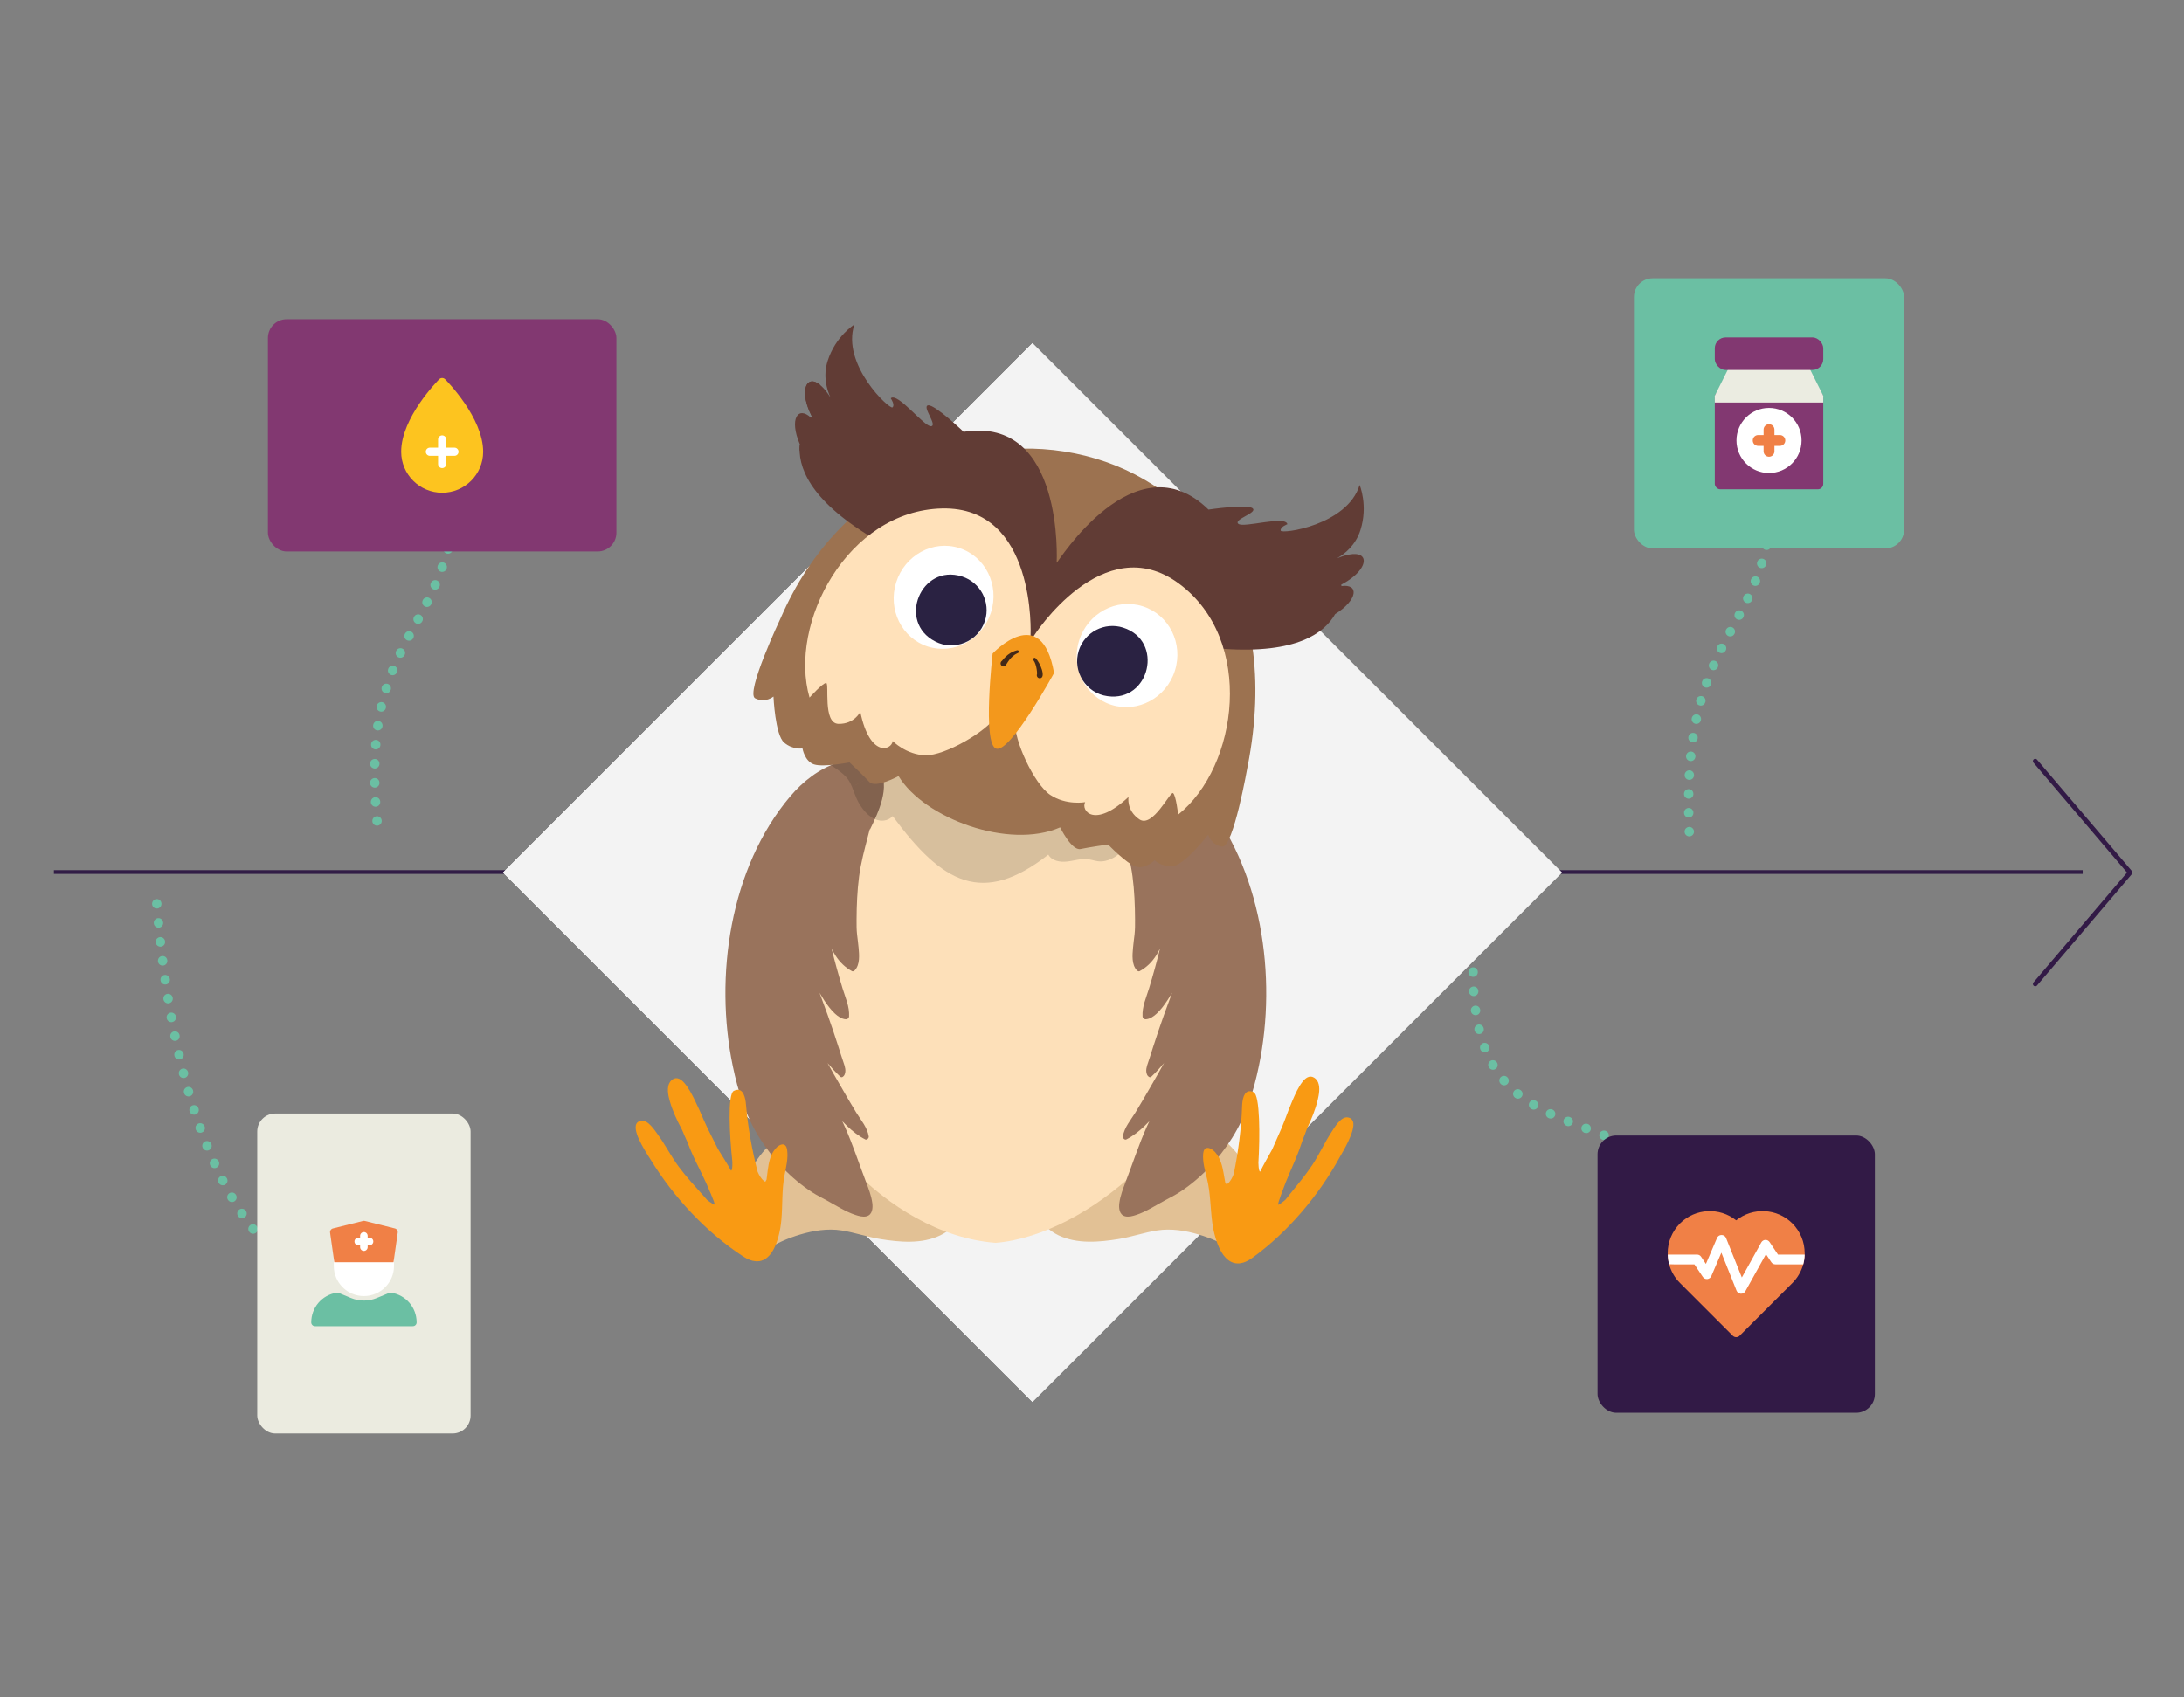 <?xml version="1.0" encoding="UTF-8"?>
<svg id="Calque_1" data-name="Calque 1" xmlns="http://www.w3.org/2000/svg" viewBox="0 0 1164.21 904.88">
  <rect x="0" y="0" width="1164.21" height="904.88" fill="#808080" stroke="none"/>
  <defs>
    <style>
      .cls-1 {
        stroke: #321a46;
        stroke-width: 2.5px;
      }

      .cls-1, .cls-2, .cls-3, .cls-4, .cls-5, .cls-6 {
        fill: none;
        stroke-linecap: round;
        stroke-linejoin: round;
      }

      .cls-2 {
        stroke-dasharray: 0 0 .1 9.94;
      }

      .cls-2, .cls-3, .cls-4, .cls-5, .cls-6 {
        stroke: #6bbfa3;
        stroke-width: 5px;
      }

      .cls-7 {
        opacity: .15;
      }

      .cls-7, .cls-8, .cls-9, .cls-10, .cls-11, .cls-12, .cls-13, .cls-14, .cls-15, .cls-16, .cls-17, .cls-18, .cls-19, .cls-20, .cls-21, .cls-22, .cls-23, .cls-24, .cls-25, .cls-26, .cls-27, .cls-28 {
        stroke-width: 0px;
      }

      .cls-3 {
        stroke-dasharray: 0 0 .1 10.14;
      }

      .cls-29 {
        fill: #311c46;
        stroke: #311c46;
        stroke-miterlimit: 10;
        stroke-width: 2px;
      }

      .cls-5 {
        stroke-dasharray: 0 0 .1 10.09;
      }

      .cls-6 {
        stroke-dasharray: 0 0 .1 10.07;
      }

      .cls-8 {
        fill: #f3f3f3;
      }

      .cls-9 {
        fill: #f99a13;
      }

      .cls-10 {
        fill: #613c35;
      }

      .cls-11 {
        fill: #2a2242;
      }

      .cls-12 {
        fill: #6bbfa3;
      }

      .cls-13 {
        fill: #432918;
      }

      .cls-14 {
        fill: #e2c195;
      }

      .cls-15 {
        fill: #ccdde5;
      }

      .cls-16 {
        fill: #d4ab7f;
      }

      .cls-17 {
        fill: #9c7250;
      }

      .cls-18 {
        fill: #321a46;
      }

      .cls-19 {
        fill: #99735c;
      }

      .cls-20 {
        fill: #fde0b9;
      }

      .cls-21 {
        fill: #823871;
      }

      .cls-22 {
        fill: #f08046;
      }

      .cls-23 {
        fill: #f3981c;
      }

      .cls-24 {
        fill: #fff;
      }

      .cls-25 {
        fill: #ffe1ba;
      }

      .cls-26 {
        fill: #ebece1;
      }

      .cls-27 {
        fill: #ebebe0;
      }

      .cls-28 {
        fill: #fdc41f;
      }
    </style>
  </defs>
  <line class="cls-29" x1="28.73" y1="464.96" x2="1110.2" y2="464.96"/>
  <g>
    <path class="cls-4" d="m943.95,230.75v.04"/>
    <path class="cls-2" d="m944.72,240.7c6.07,100.49-47.97,84.39-44.4,197.73"/>
    <path class="cls-4" d="m900.5,443.41s0,.03,0,.04"/>
  </g>
  <g>
    <path class="cls-4" d="m200.98,437.74s0-.03,0-.04"/>
    <path class="cls-5" d="m200.2,427.64c-6.16-102,48.7-85.66,45.08-200.71"/>
    <path class="cls-4" d="m245.09,221.87s0-.03,0-.04"/>
  </g>
  <g>
    <path class="cls-4" d="m222.59,697.89s-.03,0-.05,0"/>
    <path class="cls-6" d="m212.47,697.82c-34.92-1.52-111.77-20.52-128.47-210.87"/>
    <path class="cls-4" d="m83.58,481.93s0-.04,0-.06"/>
  </g>
  <g>
    <path class="cls-4" d="m936.65,702.4s0-.03-.01-.04"/>
    <path class="cls-3" d="m934.03,692.56c-39.29-135.23-157.57-47.93-148.26-189.6"/>
    <path class="cls-4" d="m786.15,497.9s0-.03,0-.04"/>
  </g>
  <g>
    <rect class="cls-27" x="137.12" y="593.72" width="113.73" height="170.6" rx="9.59" ry="9.59"/>
    <g>
      <path class="cls-24" d="m208.03,668.98h-28.09c-1.11,0-2.01.9-2.01,2.01v4.01c0,8.85,7.2,16.05,16.05,16.05s16.05-7.2,16.05-16.05v-4.01c0-1.11-.9-2.01-2.01-2.01Z"/>
      <path class="cls-22" d="m210.52,655l-16.05-4.01c-.32-.08-.65-.08-.97,0l-16.05,4.01c-1,.25-1.65,1.21-1.5,2.23l2.25,15.77h31.57l2.25-15.77c.15-1.02-.5-1.98-1.5-2.23Z"/>
      <path class="cls-12" d="m208.48,689.25c-.36-.06-.73-.01-1.07.13l-6.54,2.7c-4.44,1.83-9.32,1.83-13.76,0l-6.54-2.7c-.34-.14-.71-.19-1.07-.13-7.88,1.21-13.6,7.88-13.6,15.85,0,1.11.9,2.01,2.01,2.01h52.17c1.11,0,2.01-.9,2.01-2.01,0-7.97-5.72-14.64-13.6-15.85Z"/>
      <path class="cls-24" d="m196.99,659.95h-1v-1c0-1.11-.9-2.01-2.01-2.01s-2.01.9-2.01,2.01v1h-1c-1.11,0-2.01.9-2.01,2.01s.9,2.01,2.01,2.01h1v1c0,1.11.9,2.01,2.01,2.01s2.01-.9,2.01-2.01v-1h1c1.11,0,2.01-.9,2.01-2.01s-.9-2.01-2.01-2.01Z"/>
    </g>
  </g>
  <g>
    <rect class="cls-18" x="851.59" y="605.44" width="147.83" height="147.83" rx="10" ry="10"/>
    <g>
      <path class="cls-22" d="m962.02,668.22c0,.23,0,.47-.03.7-.03,1.77-.29,3.52-.76,5.22-1.02,3.73-3,7.17-5.79,9.96l-28.09,28.09c-.5.5-1.15.78-1.85.78s-1.36-.29-1.85-.78l-28.09-28.09c-2.82-2.82-4.8-6.29-5.82-10.04-.44-1.67-.7-3.39-.73-5.14-.03-.23-.03-.47-.03-.7,0-6.02,2.35-11.66,6.57-15.91,8.16-8.16,21.13-8.71,29.94-1.64,8.82-7.07,21.78-6.52,29.94,1.64,4.23,4.25,6.57,9.89,6.57,15.91Z"/>
      <path class="cls-24" d="m962,668.92c-.03,1.77-.29,3.52-.76,5.22h-14.87c-.86,0-1.7-.44-2.16-1.17l-2.84-4.25-10.98,19.74c-.44.81-1.33,1.33-2.27,1.33h-.16c-1.02-.08-1.9-.7-2.27-1.64l-8.09-20.24-5.35,12.47c-.39.89-1.2,1.49-2.16,1.59-.94.08-1.88-.37-2.4-1.17l-4.46-6.65h-10.64c-1.12,0-2.06-.03-2.84-.08-.44-1.67-.7-3.39-.73-5.14h15.62c.86,0,1.7.44,2.16,1.17l2.56,3.81,5.92-13.82c.42-.99,1.3-1.59,2.43-1.59s2.01.65,2.4,1.64l8.4,21,10.38-18.7c.44-.78,1.25-1.28,2.16-1.33.94-.03,1.77.42,2.27,1.17l4.46,6.65h14.21Z"/>
    </g>
  </g>
  <g>
    <rect class="cls-21" x="142.82" y="170.2" width="185.76" height="123.84" rx="10" ry="10"/>
    <g>
      <path class="cls-28" d="m237.24,202.18c-.85-.85-2.24-.85-3.09,0-.83.83-20.3,20.51-20.3,38.69,0,12.05,9.8,21.85,21.85,21.85s21.85-9.8,21.85-21.85c0-18.17-19.48-37.86-20.3-38.69Z"/>
      <path class="cls-24" d="m242.25,238.68h-4.37v-4.37c0-1.21-.98-2.18-2.18-2.18s-2.18.98-2.18,2.18v4.37h-4.37c-1.21,0-2.18.98-2.18,2.18s.98,2.18,2.18,2.18h4.37v4.37c0,1.21.98,2.18,2.18,2.18s2.18-.98,2.18-2.18v-4.37h4.37c1.21,0,2.18-.98,2.18-2.18s-.98-2.18-2.18-2.18Z"/>
    </g>
  </g>
  <rect class="cls-12" x="870.98" y="148.37" width="144.03" height="144.03" rx="10" ry="10" transform="translate(1886 440.78) rotate(-180)"/>
  <g>
    <rect class="cls-21" x="914.09" y="208.83" width="57.83" height="52.05" rx="2.89" ry="2.89"/>
    <path class="cls-26" d="m971.92,214.61v-3.57s-8.98-17.96-8.98-17.96c-.49-.98-1.49-1.6-2.59-1.6h-34.7c-1.1,0-2.1.62-2.59,1.6l-8.98,17.96v3.57h57.83Z"/>
    <circle class="cls-24" cx="943" cy="234.85" r="17.35"/>
    <path class="cls-22" d="m948.78,231.96h-2.89v-2.89c0-1.6-1.29-2.89-2.89-2.89s-2.89,1.29-2.89,2.89v2.89h-2.89c-1.6,0-2.89,1.29-2.89,2.89s1.29,2.89,2.89,2.89h2.89v2.89c0,1.6,1.29,2.89,2.89,2.89s2.89-1.29,2.89-2.89v-2.89h2.89c1.6,0,2.89-1.29,2.89-2.89s-1.29-2.89-2.89-2.89Z"/>
    <rect class="cls-21" x="914.09" y="179.91" width="57.83" height="17.35" rx="5.78" ry="5.78"/>
  </g>
  <polyline class="cls-1" points="1084.92 405.84 1135.48 465.24 1084.92 524.64"/>
  <g>
    <polyline class="cls-24" points="832.59 465.24 550.36 183 268.13 465.24 550.36 747.47 832.59 465.24"/>
    <polyline class="cls-8" points="832.59 465.24 550.36 183 268.13 465.24 550.36 747.47 832.59 465.24"/>
  </g>
  <path class="cls-14" d="m515.33,631.81c-2.04-10.47-10.75-18.87-20.61-22.28-.27-.09-.53-.16-.8-.24-4.08-2.66-8.34-4.97-12.82-6.92-10.55-4.59-22.13-7.4-33.68-7.24-11.31.15-22.05,3.37-31.16,10.15-9.55,7.12-16.84,17.17-20.26,28.61-1.7,5.68-2.47,11.63-2.24,17.55.18,4.54.56,9.51,2.22,13.78.76,1.94,1.85,3.83,4.02,4.37,2.84.71,5.61-1.16,7.82-2.69,5.61-3.89,12.22-6.73,18.75-8.67,7.06-2.1,14.7-3.33,22.04-2.17,6.96,1.09,13.65,3.45,20.62,4.59,10.43,1.7,22.17,2.73,32-1.97,9.96-4.76,16.24-15.86,14.09-26.86Z"/>
  <path class="cls-14" d="m564.28,658.67c9.84,4.7,21.57,3.67,32,1.97,6.96-1.13,13.65-3.5,20.62-4.59,7.34-1.15,14.98.08,22.04,2.17,6.53,1.94,13.14,4.78,18.75,8.67,2.21,1.53,4.98,3.4,7.82,2.69,2.17-.54,3.26-2.43,4.02-4.37,1.66-4.26,2.04-9.24,2.22-13.78.23-5.92-.54-11.87-2.24-17.55-3.42-11.44-10.71-21.49-20.26-28.61-9.11-6.79-19.85-10-31.16-10.15-11.55-.15-23.13,2.65-33.68,7.24-4.48,1.95-8.74,4.26-12.82,6.92-.27.08-.53.15-.8.24-9.86,3.41-18.57,11.81-20.61,22.28-2.15,11,4.13,22.1,14.09,26.86Z"/>
  <path class="cls-20" d="m530.67,662.68c-59.72-4.69-109.44-68.95-110.99-102.92-2.13-29.3,25.6-131.96,32.36-154.76,57.11,16.17,42.45,13.89,78.62,7.37,35.75,6.43,21.7,8.78,78.71-7.37,8.68,30.43,31.31,114.32,32.32,147.33.04.06,0,.12,0,.12,2.95,48.42-61.37,106.3-111.03,110.23Z"/>
  <path class="cls-19" d="m468.71,410.19c-4.63-6.77-15.2-5.7-22.01-3.54-10.04,3.18-18.66,9.95-25.47,17.99-32.2,38.06-40.51,96.17-30.62,143.73,2.82,13.55,6.89,26.67,14.32,38.45,7.17,11.36,16.84,21.72,28.18,28.99,2.52,1.62,5.2,2.91,7.81,4.35,2.44,1.35,4.84,2.78,7.29,4.1,2.5,1.35,5.07,2.65,7.77,3.53,1.81.59,4,1.22,5.9.74,3.23-.82,3.48-4.49,3.1-7.22-.53-3.8-1.94-7.5-3.31-11.06-3.77-9.8-6.98-19.78-11.27-29.39-.46-1.03-.94-2.06-1.42-3.08.81.85,1.63,1.7,2.48,2.51,2.94,2.82,6.17,5.41,9.82,7.25.85.43,1.97-.76,1.83-1.59-.79-4.89-4.15-8.65-6.67-12.74-2.94-4.77-5.73-9.63-8.52-14.49-2.28-3.96-4.59-7.91-6.78-11.92,2.14,2.55,4.39,5.02,6.83,7.31.78.73,1.86-.26,2.18-.96,1-2.15.3-4.4-.45-6.51-.96-2.68-1.76-5.41-2.63-8.12-1.87-5.84-3.82-11.65-5.89-17.42-1.41-3.93-2.86-7.85-4.31-11.77.82,1.39,1.66,2.76,2.55,4.11,1.66,2.49,3.47,4.98,5.68,7.02,1.62,1.49,3.6,2.88,5.87,3.01.74.04,1.59-.66,1.64-1.43.33-5.3-1.97-10.13-3.48-15.09-2.14-7.04-4.1-14.13-5.85-21.26.63,1.32,1.34,2.6,2.13,3.84,2.24,3.47,5.15,6.36,8.81,8.3.45.24,1.08-.11,1.39-.43,2.9-3.02,2.42-8.24,2.08-12.05-.21-2.36-.55-4.71-.81-7.07-.3-2.63-.28-5.27-.27-7.91.03-7.66.35-15.4,1.34-23.01.96-7.39,2.9-14.46,4.76-21.65.3-1.17.6-2.33.9-3.5.08-.05.16-.08.23-.1,4.21-8.61,11.11-22.78,4.85-31.93Z"/>
  <path class="cls-19" d="m597.82,442.11c.08.02.15.05.23.1.3,1.17.59,2.33.9,3.5,1.86,7.19,3.8,14.26,4.76,21.65.99,7.6,1.31,15.34,1.34,23.01.01,2.64.03,5.28-.27,7.91-.27,2.36-.61,4.71-.81,7.07-.34,3.82-.82,9.03,2.08,12.05.31.32.93.67,1.39.43,3.66-1.94,6.58-4.83,8.81-8.3.79-1.23,1.5-2.52,2.13-3.84-1.76,7.13-3.71,14.22-5.85,21.26-1.51,4.96-3.81,9.79-3.48,15.09.05.76.9,1.47,1.64,1.43,2.27-.12,4.25-1.51,5.87-3.01,2.21-2.04,4.01-4.53,5.68-7.02.89-1.34,1.74-2.72,2.55-4.11-1.45,3.92-2.91,7.83-4.31,11.77-2.07,5.77-4.01,11.58-5.89,17.42-.87,2.71-1.67,5.44-2.63,8.12-.76,2.11-1.45,4.36-.45,6.51.33.7,1.4,1.69,2.18.96,2.45-2.29,4.69-4.76,6.83-7.31-2.19,4.01-4.51,7.95-6.78,11.92-2.79,4.86-5.58,9.72-8.52,14.49-2.52,4.09-5.88,7.85-6.67,12.74-.13.83.98,2.02,1.83,1.59,3.66-1.84,6.88-4.43,9.83-7.25.85-.81,1.67-1.66,2.48-2.51-.48,1.03-.96,2.05-1.42,3.08-4.29,9.61-7.5,19.59-11.27,29.39-1.37,3.57-2.78,7.26-3.31,11.06-.38,2.73-.13,6.4,3.1,7.22,1.9.48,4.09-.15,5.9-.74,2.71-.88,5.27-2.18,7.77-3.53,2.45-1.33,4.85-2.76,7.29-4.1,2.62-1.44,5.29-2.73,7.81-4.35,11.34-7.28,21.01-17.63,28.18-28.99,7.44-11.78,11.51-24.9,14.32-38.45,9.89-47.56,1.58-105.66-30.62-143.73-6.8-8.04-15.43-14.81-25.47-17.99-6.81-2.16-17.37-3.23-22.01,3.54-6.26,9.14.63,23.32,4.85,31.93Z"/>
  <g>
    <path class="cls-9" d="m389.83,624.14s.02,0,.03,0c0,0,0-.01,0-.02-.03,0-.05.02-.06.02,0,0,0,0,.01,0,0,0,0,0,0,0Z"/>
    <path class="cls-9" d="m419.6,613.11c-.22-1.59-1.01-3.27-2.9-2.88-.4.08-.78.24-1.15.43-.1.05-.19.1-.28.16-.32.19-.64.41-.94.67-.03.03-.06.05-.09.07-.34.3-.66.64-.96,1-.04.05-.07.09-.11.14-.29.36-.56.73-.81,1.1,0,0,0,0,0,0h0c-.41.63-.76,1.27-1.03,1.85-1.56,3.38-1.94,7.17-2.4,10.82-.1.81-.2,1.64-.32,2.48-.14.27-.28.54-.44.8-.06.1-.16.26-.22.33,0,0,0,0-.01.02-.2-.16-.52-.28-.74-.45-.77-.61-1.42-1.43-1.96-2.25-.57-.86-1.03-1.8-1.43-2.76-2.97-11.73-5.18-23.82-6.16-35.68-.03-.38-.08-.8-.13-1.24,0-.04,0-.07-.01-.11-.06-.43-.13-.87-.22-1.32,0-.05-.02-.09-.03-.14-.09-.45-.21-.89-.34-1.32-.02-.05-.03-.1-.05-.15-.14-.43-.3-.85-.48-1.23-.02-.04-.04-.08-.06-.12-.19-.39-.41-.74-.66-1.05-.02-.02-.04-.05-.06-.07-.26-.31-.55-.57-.88-.77-.01,0-.03-.01-.04-.02-.89-.51-2.05-.55-3.55.23-3.4,1.77-2.26,23.94-.75,37.78-.02.72.01,1.44-.01,2.13-.01.35-.04.69-.08,1.03-.02.18-.05.37-.08.55,0,0,0,0,0,0-.02.09-.04.19-.07.28-.05.16-.1.31-.16.47,0,.02-.02.04-.03.06,0,0-.01.02-.02.03-.02.03-.05.07-.08.12,0,0,.02,0,.02,0,0,0,0,0,0,0,0,0,0,0,0,.01,0,0-.01,0-.02,0,0,0,0,0,0,.01,0,0-.01,0-.03,0,0,0-.01,0-.02,0,0,0,0,0,0,0,0,0,0,0,0,0-.05,0-.1,0-.16,0-2.01-3.63-4.68-7.83-6.94-11.46-1.32-2.57-2.57-5.14-3.82-7.62-1.46-2.89-2.47-4.9-3.71-7.79-1.5-3.51-3.03-7.01-4.72-10.43-1.58-3.2-3.25-6.53-5.57-9.27-1.6-1.89-3.94-3.68-6.39-2.02-.5.34-.9.74-1.23,1.18-.08.1-.12.22-.19.33-.23.36-.44.73-.59,1.13,0,.03-.03.05-.04.07,0,0,.01,0,.02,0-1,2.83-.11,6.55.64,9.16,1.48,5.12,3.7,9.82,6.2,14.52.13.25.24.51.37.76.78,1.92,1.61,3.82,2.5,5.7.66,1.68,1.3,3.37,2.01,5.02,1.66,3.88,3.52,7.65,5.4,11.43,1.94,3.89,3.73,7.85,5.38,11.86.54,1.32,1.02,2.67,1.59,3.98.12.37.23.75.32,1.13.01.06.03.28.05.52-.46-.21-.94-.4-1.38-.67-.94-.58-1.83-1.22-2.69-1.91-.68-.77-1.32-1.53-1.94-2.22-4.5-5.07-9.13-10.04-13.17-15.5-4-5.41-7.02-11.45-10.97-16.9-1.79-2.47-5.4-8.17-9.06-7.58-.47.08-.87.21-1.21.39-.13.06-.22.15-.33.22-.19.13-.37.26-.52.43-.1.11-.19.24-.28.37-.1.16-.19.32-.26.5-.06.16-.12.32-.17.49-.01.05-.04.09-.05.15,0,0,.02,0,.03,0-1.04,5.06,6.5,15.95,7.93,18.29,12.22,19.95,29.61,38.74,49.29,51.55,1.75,1.14,3.35,1.86,4.83,2.26,0,0-.01,0-.02,0,.02,0,.03,0,.04,0,.29.08.56.1.84.15.41.08.83.16,1.22.18.3.02.59,0,.88-.02.34-.02.68-.03,1-.08.29-.05.56-.13.84-.2.3-.09.59-.18.88-.3.26-.11.52-.23.77-.37.27-.15.53-.31.79-.49.23-.16.47-.32.69-.51.25-.21.49-.44.72-.68.2-.2.41-.39.6-.61.24-.28.47-.58.69-.89.16-.22.33-.42.49-.65.36-.53.69-1.1,1.01-1.69.12-.22.22-.46.33-.68.2-.41.4-.82.59-1.25.12-.29.23-.59.35-.89.15-.39.3-.78.44-1.18.11-.31.21-.63.31-.95.13-.4.25-.8.36-1.21.09-.32.17-.64.26-.96.11-.42.21-.83.3-1.25.07-.31.14-.63.21-.94.09-.44.17-.87.25-1.3.05-.29.11-.58.16-.86.08-.48.15-.95.21-1.42.03-.23.07-.47.1-.69.09-.69.16-1.36.22-2.01.72-7.92.17-15.95,1.69-23.79.84-4.32,2-9.09,1.39-13.51Z"/>
  </g>
  <g>
    <path class="cls-9" d="m671.57,624.65s0,0,0,0c0,0,0,0,.01,0-.01,0-.03-.02-.06-.02,0,0,0,.01.01.02.01,0,.02,0,.03,0Z"/>
    <path class="cls-9" d="m721.23,598.16s.02,0,.03,0c-.01-.05-.04-.09-.06-.14-.05-.17-.12-.33-.19-.48-.08-.18-.18-.34-.28-.49-.09-.12-.18-.25-.29-.35-.16-.16-.34-.28-.54-.4-.11-.07-.21-.15-.34-.2-.36-.16-.76-.27-1.23-.33-3.69-.41-7.02,5.46-8.68,8.01-3.68,5.63-6.41,11.81-10.14,17.41-3.77,5.65-8.15,10.84-12.4,16.12-.58.72-1.19,1.5-1.83,2.31-.83.73-1.69,1.42-2.6,2.04-.43.29-.9.5-1.35.74,0-.24.01-.47.02-.52.07-.39.16-.77.26-1.15.5-1.34.92-2.71,1.39-4.05,1.46-4.09,3.06-8.13,4.8-12.11,1.69-3.86,3.37-7.72,4.84-11.68.63-1.69,1.19-3.4,1.77-5.11.79-1.92,1.53-3.86,2.22-5.82.11-.26.21-.52.33-.78,2.27-4.81,4.26-9.61,5.49-14.8.62-2.64,1.33-6.41.2-9.18,0,0,.01,0,.02,0-.01-.03-.03-.05-.04-.07-.17-.4-.39-.76-.64-1.11-.07-.1-.12-.22-.2-.32-.35-.42-.77-.81-1.29-1.12-2.53-1.54-4.78.36-6.28,2.33-2.18,2.85-3.69,6.26-5.11,9.53-1.52,3.5-2.88,7.07-4.2,10.65-1.09,2.95-2.01,5-3.32,7.96-1.13,2.54-2.25,5.17-3.44,7.8-2.08,3.74-4.54,8.06-6.38,11.79-.05,0-.1.01-.16.02,0,0,0,0,0,0,0,0,0,0,0,0,0,0-.01,0-.02,0-.02,0-.02,0-.03,0,0,0,0,0,0-.01,0,0,0,0-.02,0,0,0,0,0,0-.01,0,0,0,0,0,0,0,0,.02,0,.02,0-.03-.04-.06-.09-.09-.11,0,0-.01-.02-.02-.03-.01-.02-.02-.04-.03-.06-.06-.15-.13-.31-.18-.46-.03-.09-.06-.18-.08-.28,0,0,0,0,0,0-.04-.18-.08-.36-.11-.54-.06-.34-.1-.68-.13-1.03-.06-.69-.06-1.41-.12-2.13.84-13.89.9-36.1-2.58-37.7-.35-.16-.68-.27-.99-.36h0s0,0,0,0c-1.06-.28-1.89-.13-2.56.3-.01,0-.03.01-.04.02-.32.21-.59.49-.84.81-.02.02-.04.05-.06.07-.23.32-.43.69-.61,1.09-.02.04-.03.08-.05.12-.17.4-.31.82-.42,1.26-.01.05-.03.1-.04.15-.11.44-.2.89-.27,1.33,0,.05-.01.1-.02.15-.07.45-.12.9-.16,1.33,0,.03,0,.06,0,.1-.04.44-.06.87-.07,1.25-.4,11.9-2.02,24.08-4.42,35.94-.35.98-.76,1.93-1.29,2.82-.5.84-1.11,1.7-1.84,2.34-.2.18-.52.31-.71.48,0,0,0,0-.01-.02-.06-.07-.17-.23-.24-.32-.17-.25-.33-.51-.48-.78-.16-.83-.3-1.66-.44-2.47-.64-3.62-1.2-7.39-2.93-10.69-.48-.92-1.16-1.96-1.98-2.87-.04-.04-.07-.09-.11-.13-.32-.34-.65-.67-1.01-.95-.03-.02-.06-.04-.09-.07-.31-.24-.63-.45-.97-.62-.1-.05-.19-.1-.29-.14-.38-.17-.77-.32-1.18-.38-1.9-.29-2.61,1.42-2.75,3.02-.39,4.44,1,9.15,2.05,13.43,1.91,7.76,1.74,15.81,2.84,23.68.09.65.2,1.32.32,2,.04.22.09.45.13.68.09.47.18.94.28,1.41.06.28.13.57.2.85.1.43.2.86.32,1.29.08.31.16.61.25.92.12.42.24.83.37,1.24.1.32.2.63.3.94.13.4.28.8.42,1.2.12.31.23.62.35.93.16.39.33.77.5,1.16.13.29.25.59.39.87.2.42.42.81.64,1.21.12.23.24.47.37.68.34.58.71,1.12,1.09,1.64.17.23.35.42.53.64.24.29.47.58.73.84.2.21.42.4.64.59.25.22.49.44.75.63.23.17.47.33.72.48.26.16.53.32.81.45.26.12.52.23.79.33.29.1.59.18.89.26.28.07.56.13.85.16.32.04.66.04,1,.04.29,0,.58.01.88-.02.39-.04.8-.14,1.21-.24.28-.06.54-.1.83-.19.01,0,.03,0,.04,0,0,0-.01,0-.02,0,1.46-.47,3.03-1.27,4.72-2.49,19.03-13.75,35.49-33.36,46.73-53.88,1.32-2.41,8.32-13.64,7.03-18.65Z"/>
  </g>
  <g>
    <path class="cls-16" d="m608.91,412.23c-1.34,3.69-.1,3.69-4.87-7.14l1.76-.34s1.18,2.77,3.11,7.47Z"/>
    <g>
      <g>
        <path class="cls-7" d="m581.12,458.31c-4.35-.92-8.07.6-12.36,1.05-3.75.44-8.16-.39-9.93-3.68-35.12,27.47-56.47,15.4-82.97-20.54-3.53,3.92-11.68,4.21-18.24-7.33-1.38-2.46-2.25-5.38-3.38-8.08,7.49-4.58,14.97-8.46,21.53-10.52,21.22,11.23,10.74,7.76,47.39,14.7,34,15.51,23.4,12.28,47.32,15.34,3.8,5.08,7.38,11.72,10.64,19.06Z"/>
        <path class="cls-7" d="m476.22,409.05c-6.69,2.06-14.32,5.98-21.98,10.68-.6-1.43-1.26-2.82-2.07-4.01-2.72-4-9.76-8.03-10.3-8.2,5.81-7.05,9.7-11.54,9.7-11.54l24.65,13.07Z"/>
        <path class="cls-7" d="m598.8,453c-3.4,3.9-8.37,6.81-13.47,6.21-1.44-.19-2.8-.62-4.21-.9-3.35-7.49-7-14.29-10.92-19.41l27.68,3.55s.39,4.04.92,10.55Z"/>
      </g>
      <path class="cls-17" d="m665.07,408.6c37.01-188.41-184.88-226.85-248.92-79.05,0,0-18.96,40.08-13.59,42.8,5.37,2.72,9.75-.95,9.75-.95,0,0,.89,20.49,5.67,24.54,4.78,4.04,9.79,3.11,9.79,3.11,0,0,1.17,6.94,6.21,8.54,5.05,1.6,18.87-1.08,18.87-1.08,0,0,7.3,6.87,10.6,10.44,3.3,3.58,15.54-3.15,15.54-3.15,13.6,22.56,58.85,39.32,86.13,27.35,0,0,6.12,12.55,10.88,11.54,4.76-1.01,14.69-2.41,14.69-2.41,0,0,9.74,10.17,14.79,11.77,5.05,1.6,10-3.39,10-3.39,0,0,3.56,3.66,9.79,3.11,6.24-.55,18.79-16.77,18.79-16.77,0,0,1.46,5.52,7.41,6.4,5.95.88,13.59-42.8,13.59-42.8Z"/>
      <path class="cls-10" d="m426.34,236.91c1.32,2.93,1.35,1.66-.1,3.57-.04-1.24-.02-2.42.1-3.57Z"/>
      <path class="cls-10" d="m437.36,229.13c-4.55-7.03-5.81-5.89-4.57-7.03-7.09-13.63-2.84-23.13,4.55-16.68-3.83,8.01-3.51,16.18.03,23.72Z"/>
      <path class="cls-10" d="m439.64,233.06c-.3-.41-1.19-1.72-2.18-3.74,1.17,1.8,1.97,3.28,2.18,3.74Z"/>
      <path class="cls-10" d="m445.04,216.05c-.27-.4-1.11-1.62-1.99-3.44,1.05,1.68,1.81,3.03,1.99,3.44Z"/>
      <path class="cls-10" d="m707.12,314.83c-2.02,1.14-3.59,1.71-4.08,1.87.44-.26,2.03-1.02,4.08-1.87Z"/>
      <path class="cls-10" d="m708.44,299.7c.39-.23,1.79-.9,3.62-1.66-1.78.98-3.16,1.49-3.62,1.66Z"/>
      <path class="cls-10" d="m683.26,329.75c-.56,1.01-1.24,2.02-1.99,3.01-.09-2.42-.78-1.32,1.99-3.01Z"/>
      <path class="cls-10" d="m439.64,233.06c-.3-.41-1.19-1.72-2.18-3.74,1.17,1.8,1.97,3.28,2.18,3.74Z"/>
      <path class="cls-10" d="m445.04,216.05c-.27-.4-1.11-1.62-1.99-3.44,1.05,1.68,1.81,3.03,1.99,3.44Z"/>
      <path class="cls-10" d="m707.12,314.83c-2.02,1.14-3.59,1.71-4.08,1.87.44-.26,2.03-1.02,4.08-1.87Z"/>
      <path class="cls-10" d="m708.44,299.7c.39-.23,1.79-.9,3.62-1.66-1.78.98-3.16,1.49-3.62,1.66Z"/>
      <path class="cls-10" d="m715.05,312.52c.03.36.05.86.07,1.41-.01-.61-.04-1.1-.08-1.47.08-.11.01-.32-.08-.75,10.23-5.3,13.95-12.22,11.08-15.03-.08-.09-.18-.17-.28-.25-.08-.06-.17-.12-.26-.18-.88-.6-2.17-.91-3.88-.83-.12,0-.25,0-.37.01-.13,0-.24,0-.38.01,0,0,0,.01,0,.02-2.15.18-4.86.88-8.15,2.24,4.09-2.35,9.91-6.96,12.49-15.08,4.18-13.16-.44-24.06-.44-24.06-6.5,21.52-41.71,26.33-42.09,24.36-.38-1.97,3.58-3.41,3.58-3.41-1.01-4.87-23.4,2.17-26.17-.23-2.77-2.4,10.42-5.79,7.66-8.23-2.76-2.44-23.55.65-23.55.65-39.25-38.39-80.45,28.51-80.93,28.36,0,0,4.28-78.47-49.6-69.82,0,0-15.2-14.52-18.86-14.12-3.66.4,5.16,10.78,1.51,11.14-3.65.36-17.87-18.31-21.5-14.91,0,0,2.41,3.46.95,4.85-1.45,1.39-27.44-22.86-20.33-44.18,0,0-10.06,6.24-14.24,19.39-2.58,8.12-.48,15.25,1.5,19.52-10.58-16.73-18.57-6.57-9.91,10.14,0,0-.21.22-.54.6-6.82-6.41-11.69.67-5.89,14.2,0-.04.01-.07.02-.11-1.24,11.66,4.67,29.31,37.84,49.47l78.18,79.79,109.89-20.06c38.75,2.67,53.76-8.36,59.46-18.61-.02.03-.03.07-.05.1,12.22-7.6,12.84-16.29,3.37-14.96Zm-284.17-88.02c-.04.06-.08.11-.12.17.04-.06.08-.11.12-.17Zm-.94,1.46s-.05.09-.07.13c.02-.04.05-.09.07-.13Zm-.78,1.44c-.08.17-.17.34-.25.51.08-.17.17-.34.25-.51Zm-.86,1.86c-.06.14-.12.27-.18.42.06-.15.12-.27.18-.42Zm-.83,2.26c-.07.21-.13.43-.19.65.06-.22.12-.44.19-.65Zm-.61,2.29c-.04.2-.09.39-.13.59.04-.2.09-.39.13-.59Zm286.85,89.1c.04-.11.08-.23.12-.34-.04.11-.08.23-.12.34Zm-.87,2.25c.05-.11.09-.22.14-.33-.05.11-.09.22-.14.33Zm2.28-10.66c0,.2,0,.39,0,.61,0-.21,0-.41,0-.61Zm-.08,1.95c0,.1-.02.2-.03.3,0-.1.02-.2.03-.3Zm-.2,1.7c-.02.15-.05.31-.07.46.03-.16.05-.31.07-.46Zm-.42,2.25s-.01.06-.02.09c0-.03.01-.06.02-.09Z"/>
      <g>
        <path class="cls-25" d="m549.36,338.72s3.29-68.77-47.17-67.62c-50.46,1.15-82.03,61.36-70.66,100.85,0,0,7.04-7.87,8.87-7.79,1.83.08-1.98,21.6,6.55,21.79,8.53.18,11.64-6.41,11.64-6.41,5.14,24.72,16.74,20.45,17.28,15.59,0,0,7.16,7.33,17.5,7.58,10.33.25,32.84-12.81,37.6-20.9,4.76-8.09,18.4-43.08,18.4-43.08Z"/>
        <path class="cls-25" d="m550.97,339.23s36.99-58.07,77.54-28.02c40.55,30.06,31.6,97.45-.47,123.14,0,0-1.21-10.49-2.75-11.48-1.54-.99-10.85,18.79-17.92,14.01-7.07-4.77-5.81-11.95-5.81-11.95-18.46,17.23-25.48,7.05-23.11,2.77,0,0-10.08,1.85-18.66-3.91s-19.43-29.41-18.65-38.77c.78-9.35,9.83-45.8,9.83-45.8Z"/>
      </g>
      <ellipse class="cls-24" cx="502.99" cy="318.47" rx="27.57" ry="26.51" transform="translate(47.21 701.47) rotate(-72.38)"/>
      <path class="cls-11" d="m525.04,330.99c-3.56,11.21-16.39,16.3-26.46,11.06-20.45-10.39-7.73-41.66,14.23-34.68,9.81,3.12,15.39,13.68,12.24,23.62Z"/>
      <ellipse class="cls-24" cx="600.77" cy="349.52" rx="27.57" ry="26.76" transform="translate(85.8 816.32) rotate(-72.38)"/>
      <path class="cls-11" d="m575.06,346.88c-3.56,11.21,3.99,22.77,15.23,24.3,22.7,3.31,30.35-29.57,8.39-36.54-9.81-3.12-20.46,2.29-23.62,12.24Z"/>
      <path class="cls-24" d="m551.29,357.98c-1.26,3.96,4.73,5.87,5.99,1.9,1.26-3.96-4.73-5.87-5.99-1.9Z"/>
      <path class="cls-23" d="m529.14,348.44s26.08-28.03,32.74,10.4c0,0-23.33,42.72-30.83,40.34-7.5-2.38-1.91-50.73-1.91-50.73Z"/>
      <path class="cls-13" d="m542.19,346.71c.42-.09.83.17.92.59.27,1.24-1.4.51-4.25,3.57-2.69,2.94-2.64,5.22-4.6,4.27-1.01-.47-1.17-1.83-.4-2.59.34.11,2.71-4.47,8.32-5.83Z"/>
      <path class="cls-13" d="m550.88,351.97c-.57-.73.51-1.68,1.16-1.02,2.45,2.37,5.74,10.4,2.35,10.69-1.07.1-1.86-.9-1.68-1.93.3.09.07-5.16-1.83-7.73Z"/>
    </g>
  </g>
  <path class="cls-15" d="m639.63,473.65s-.04.02-.06.03c0,.01.02.02.03.03.01-.02.02-.04.03-.06h0Z"/>
</svg>
